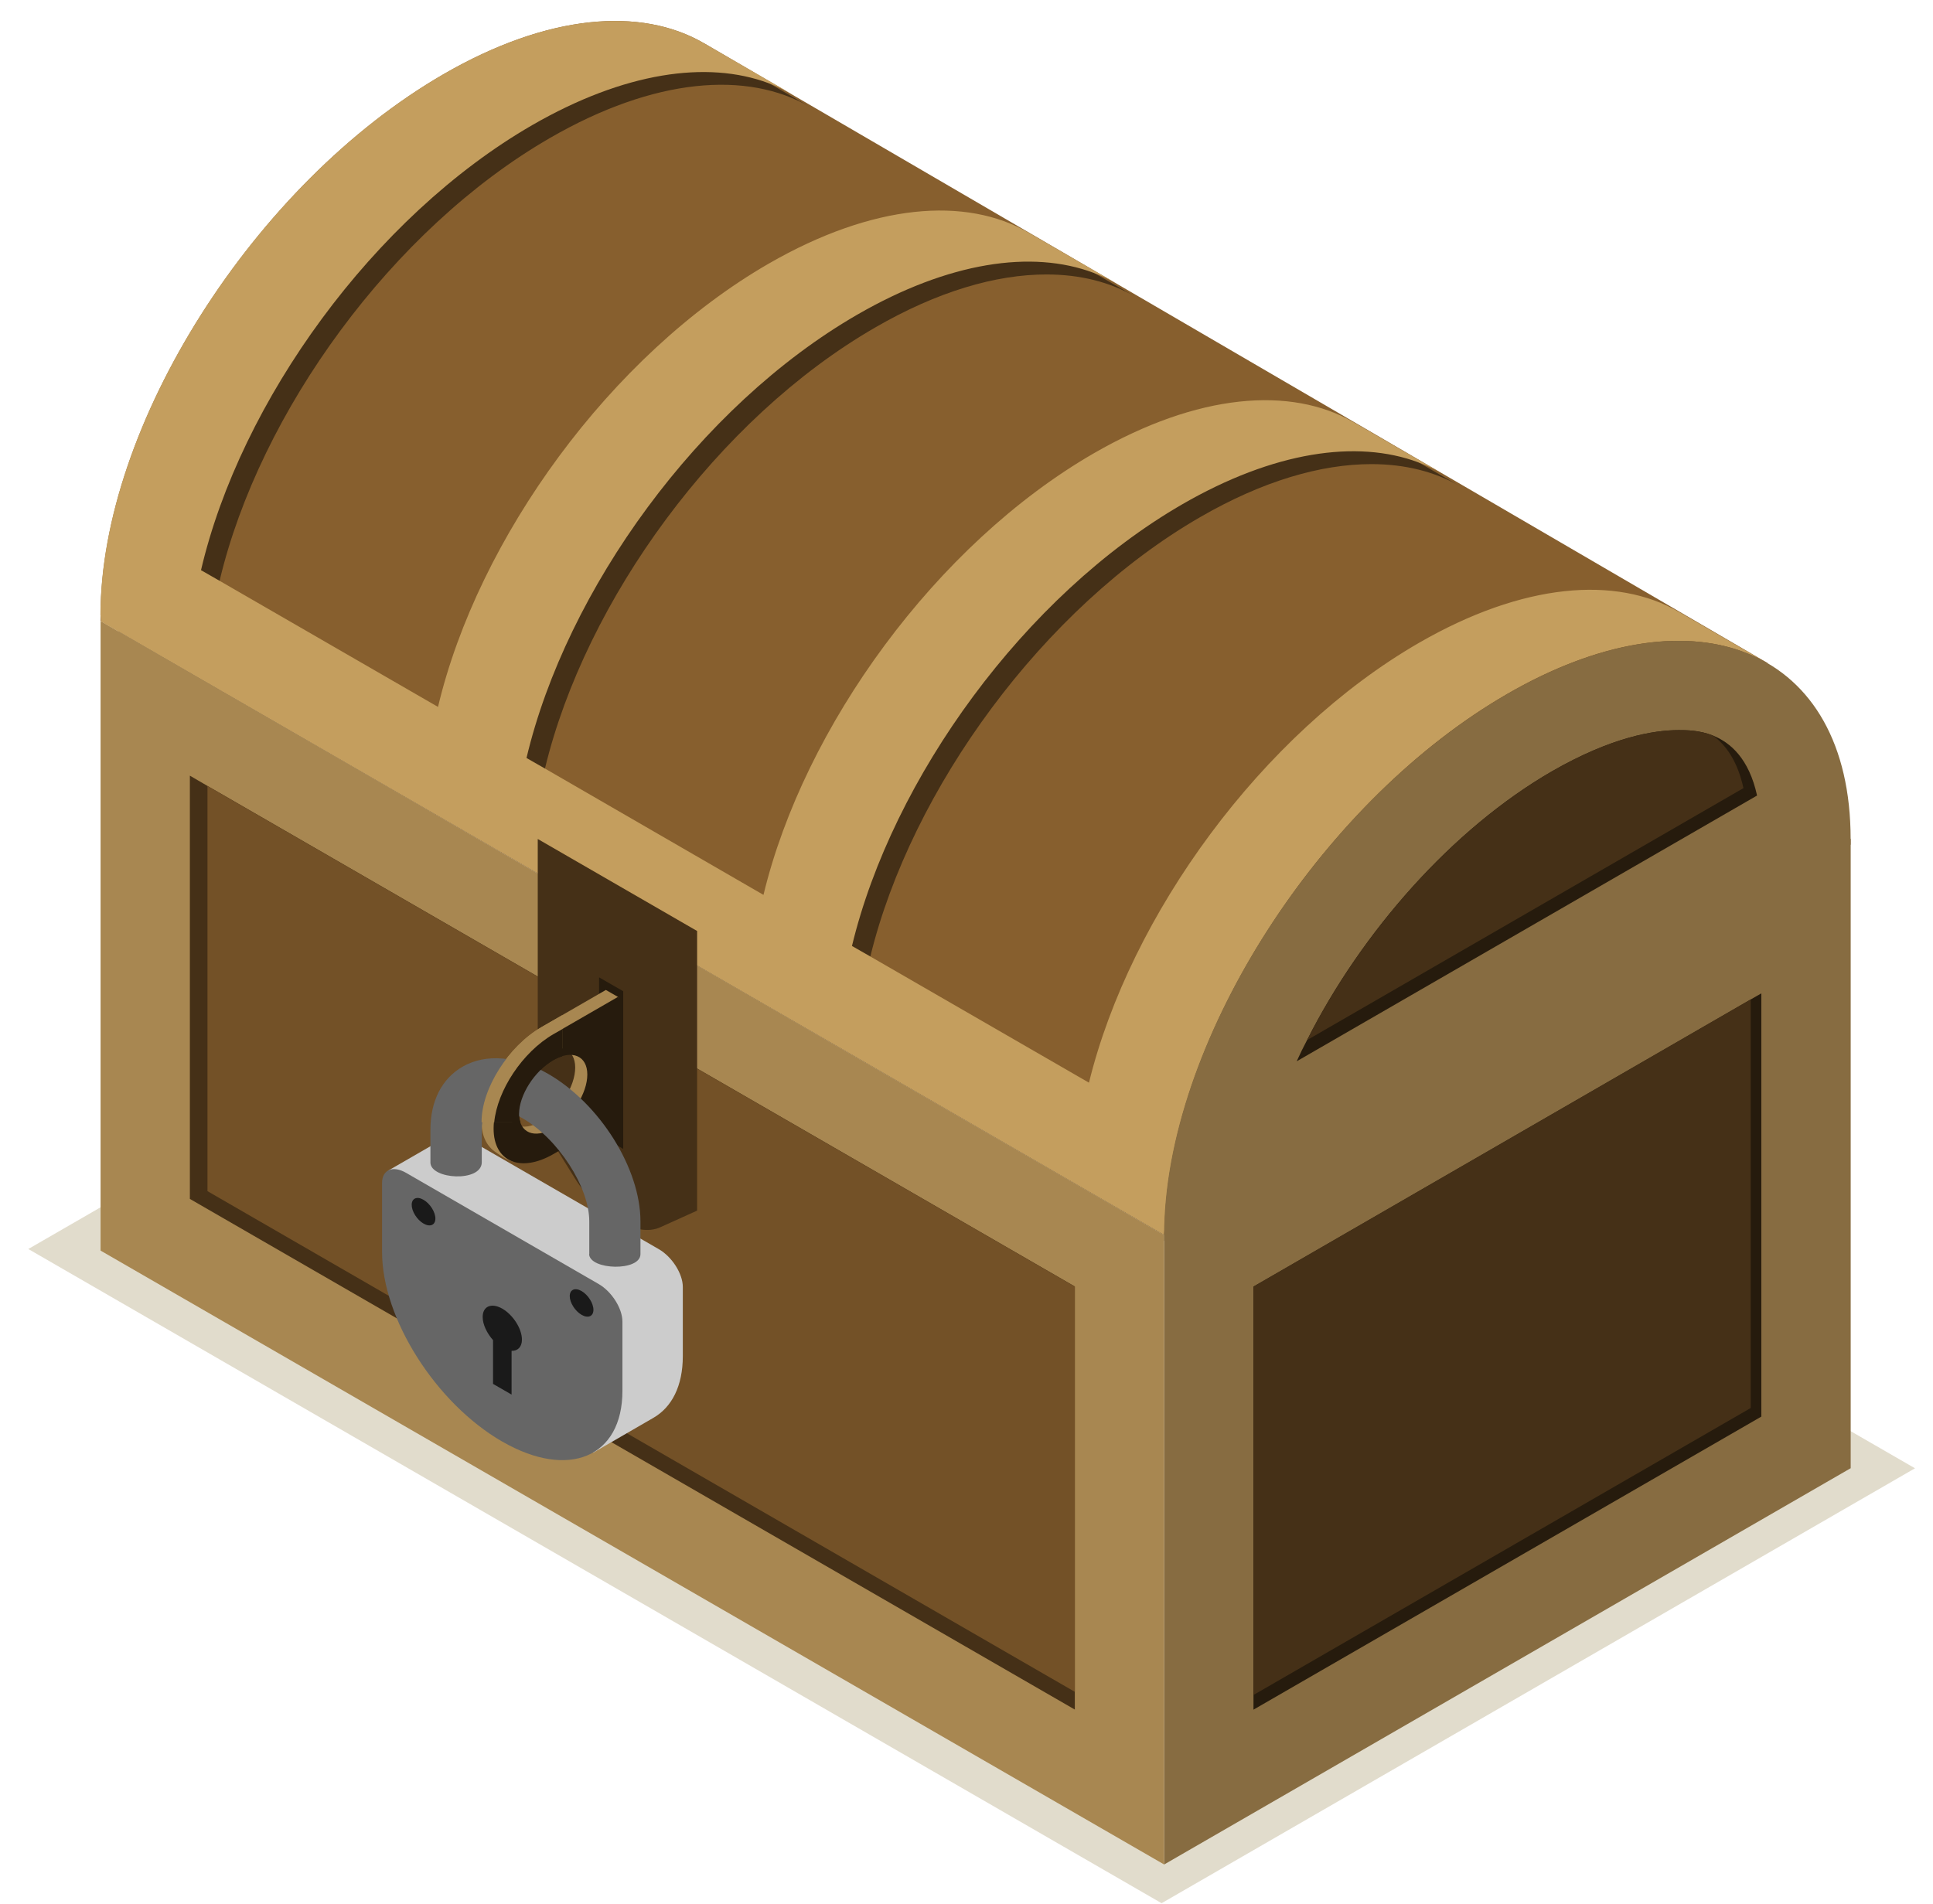 <?xml version="1.0" encoding="UTF-8"?> <svg xmlns="http://www.w3.org/2000/svg" width="67" height="66" viewBox="0 0 67 66" fill="none"> <g style="mix-blend-mode:multiply" opacity="0.2"> <path d="M27.096 28.227L66.376 50.903L40.262 65.981L0.981 43.301L27.096 28.227Z" fill="#6B4F00"></path> </g> <path d="M15.384 2.567C18.987 0.486 22.216 0.229 24.398 1.497H24.401L61.264 22.985L40.349 42.809L3.486 21.526V21.334C3.486 14.761 8.815 6.36 15.384 2.567Z" fill="#875F2E"></path> <path d="M40.35 64.639L64.147 50.9V29.078L40.35 42.817V64.639Z" fill="#876C41"></path> <path d="M43.447 44.604V59.271L61.05 49.111V34.438L60.682 34.649L43.447 44.604Z" fill="#261B0D"></path> <path d="M43.447 44.603V58.762L60.682 48.813V34.648L43.447 44.603Z" fill="#453017"></path> <path d="M3.486 43.356L40.349 64.638V42.817L3.486 21.531V43.356Z" fill="#A88751"></path> <path d="M6.581 26.891V41.564L37.255 59.268V44.6L7.191 27.246L6.581 26.891Z" fill="#453017"></path> <path d="M7.191 27.25V41.295L37.255 58.653V44.604L7.191 27.25Z" fill="#735127"></path> <path d="M4.097 21.77L4.106 21.89L6.569 23.315L14.765 28.043L17.832 29.81L26.026 34.544L29.093 36.312L37.289 41.046L40.356 42.814L40.396 41.999C40.812 35.562 45.951 27.693 52.25 24.056C55.421 22.224 58.301 21.804 60.434 22.601L58.81 21.663C56.626 20.395 53.399 20.649 49.796 22.733C44.354 25.873 39.777 32.173 38.361 37.982L30.147 33.236C30.15 33.208 30.159 33.184 30.168 33.156C31.584 27.356 36.161 21.066 41.594 17.931C43.757 16.678 45.782 16.09 47.532 16.09C48.696 16.09 49.735 16.35 50.611 16.859L49.168 16.029L47.544 15.091C45.359 13.822 42.133 14.077 38.53 16.16C33.07 19.31 28.48 25.643 27.083 31.465L18.868 26.722C18.871 26.694 18.88 26.664 18.89 26.639C20.293 20.821 24.873 14.506 30.331 11.356C32.494 10.103 34.519 9.515 36.269 9.515C37.433 9.515 38.471 9.775 39.348 10.284L37.914 9.456L36.287 8.513H36.284C34.102 7.244 30.873 7.498 27.27 9.582C21.794 12.744 17.189 19.111 15.807 24.951L7.593 20.208C7.596 20.18 7.605 20.15 7.614 20.125C8.999 14.291 13.595 7.937 19.067 4.781C22.674 2.697 25.903 2.44 28.081 3.711L26.654 2.884L25.021 1.944H25.017C22.836 0.675 19.607 0.929 16.003 3.013C9.437 6.803 4.118 15.195 4.109 21.764L4.097 21.77Z" fill="#453017"></path> <path d="M3.483 21.326L3.505 21.544L3.566 21.581L4.102 21.89L6.566 23.315L14.762 28.043L17.829 29.811L26.022 34.544L29.089 36.312L37.285 41.046L40.352 42.814L40.392 41.999C40.809 35.562 45.947 27.693 52.247 24.056C55.418 22.224 58.298 21.805 60.431 22.601C60.722 22.708 61.001 22.834 61.261 22.99H61.264L58.2 21.216H58.197C56.015 19.948 52.786 20.208 49.186 22.285C43.741 25.426 39.167 31.726 37.745 37.535L30.162 33.157L29.53 32.795C30.934 26.97 35.52 20.64 40.977 17.484C44.149 15.652 47.029 15.232 49.161 16.029C49.452 16.136 49.731 16.265 49.992 16.418H49.995L46.931 14.644H46.928C44.746 13.376 41.517 13.636 37.916 15.713C32.453 18.866 27.867 25.196 26.463 31.024L18.88 26.639L18.249 26.278C19.634 20.438 24.233 14.074 29.714 10.909C32.886 9.077 35.769 8.657 37.901 9.457C38.189 9.558 38.462 9.693 38.725 9.843H38.728L35.661 8.069H35.658C33.477 6.8 30.253 7.061 26.647 9.138C21.166 12.3 16.567 18.667 15.182 24.507L7.598 20.128L6.967 19.767C8.334 13.915 12.948 7.514 18.448 4.337C21.628 2.504 24.509 2.085 26.641 2.884C26.929 2.992 27.202 3.12 27.459 3.27H27.462L24.395 1.496C22.21 0.228 18.984 0.488 15.381 2.566C8.815 6.356 3.49 14.748 3.48 21.323L3.483 21.326Z" fill="#C49E5E"></path> <path d="M40.35 43.021V42.828C40.35 36.256 45.678 27.854 52.247 24.061C58.819 20.268 64.145 22.52 64.145 29.089V29.282L40.347 43.021H40.35Z" fill="#876C41"></path> <path d="M44.951 36.79L60.902 27.58C60.623 26.302 59.983 25.744 59.37 25.499C58.898 25.312 58.442 25.312 58.185 25.312C57.308 25.312 55.841 25.561 53.791 26.74C50.329 28.741 47.191 32.32 45.307 36.052C45.178 36.294 45.059 36.542 44.948 36.787L44.951 36.79Z" fill="#261B0D"></path> <path d="M45.31 36.055L60.43 27.323C60.222 26.373 59.815 25.824 59.373 25.499C58.901 25.312 58.445 25.312 58.188 25.312C57.311 25.312 55.843 25.561 53.794 26.74C50.331 28.741 47.194 32.32 45.31 36.052V36.055Z" fill="#453017"></path> <path d="M18.639 38.78L19.919 40.839C20.731 42.142 22.07 42.917 22.882 42.549L24.163 41.97V32.276L18.639 29.086V38.78V38.78Z" fill="#453017"></path> <path d="M20.765 39.346V33.883L21.601 34.364V39.83L20.765 39.346Z" fill="#261B0D"></path> <path d="M16.689 38.886C16.689 39.397 16.883 39.747 17.183 39.946C17.36 40.065 17.508 40.188 17.756 40.261C18.09 40.362 18.307 40.032 18.77 39.765L21 38.478L21.42 34.562L21 34.32L18.77 35.607C17.621 36.269 16.692 37.737 16.692 38.886H16.689ZM17.572 38.377C17.572 37.724 18.102 36.888 18.755 36.511C19.407 36.134 19.937 36.358 19.937 37.011C19.937 37.663 19.407 38.5 18.755 38.877C18.102 39.253 17.572 39.03 17.572 38.377Z" fill="#A88751"></path> <path d="M17.109 39.128C17.109 40.277 18.041 40.669 19.187 40.007L21.417 38.72V34.562L19.187 35.849C18.038 36.511 17.109 37.979 17.109 39.128ZM17.992 38.619C17.992 37.967 18.522 37.13 19.174 36.753C19.827 36.376 20.357 36.6 20.357 37.253C20.357 37.905 19.827 38.742 19.174 39.119C18.522 39.495 17.992 39.272 17.992 38.619Z" fill="#261B0D"></path> <path d="M20.56 50.358L19.941 49C19.797 48.933 19.653 48.856 19.503 48.77C17.251 47.471 15.421 44.628 15.345 42.351L13.448 40.587L15.541 39.379C15.694 39.297 15.915 39.309 16.166 39.456L22.836 43.307C23.293 43.571 23.667 44.156 23.667 44.616V47.015C23.667 48.056 23.284 48.786 22.649 49.153L20.557 50.364L20.56 50.358Z" fill="#CCCCCC"></path> <path d="M17.41 49.977C19.711 51.303 21.574 50.516 21.574 48.218V45.819C21.574 45.359 21.203 44.774 20.744 44.511L14.073 40.659C13.617 40.396 13.243 40.552 13.243 41.009V43.408C13.243 45.709 15.106 48.647 17.407 49.977H17.41Z" fill="#666666"></path> <path d="M16.73 45.657C16.73 45.284 17.034 45.155 17.411 45.369C17.785 45.587 18.091 46.065 18.091 46.442C18.091 46.699 17.944 46.837 17.732 46.831V48.348L17.089 47.977V46.46C16.878 46.221 16.73 45.918 16.73 45.657V45.657Z" fill="#1A1A1A"></path> <path d="M19.748 44.934C19.748 45.16 19.932 45.452 20.159 45.583C20.385 45.715 20.569 45.635 20.569 45.409C20.569 45.182 20.385 44.891 20.159 44.759C19.932 44.627 19.748 44.707 19.748 44.934Z" fill="#1A1A1A"></path> <path d="M14.27 41.77C14.27 41.996 14.453 42.287 14.68 42.419C14.907 42.551 15.091 42.471 15.091 42.245C15.091 42.018 14.907 41.727 14.68 41.595C14.453 41.463 14.27 41.543 14.27 41.77Z" fill="#1A1A1A"></path> <path d="M20.419 43.478C20.443 44.036 22.199 44.085 22.199 43.478V42.342C22.199 40.513 20.796 38.267 19.003 37.231C17.922 36.606 16.84 36.517 16.034 36.98C15.314 37.396 14.919 38.172 14.919 39.164V40.301C14.919 40.889 16.681 40.997 16.699 40.301V39.164C16.699 39.011 16.721 38.64 16.926 38.521C17.101 38.42 17.517 38.426 18.118 38.772C19.346 39.483 20.425 41.15 20.425 42.342V43.478H20.419Z" fill="#666666"></path> <path d="M18.767 35.609L19.487 35.195V36.35C19.285 36.307 19.033 36.35 18.754 36.513C18.102 36.89 17.572 37.726 17.572 38.379C17.572 38.615 17.642 38.792 17.762 38.909H16.692C16.692 38.909 16.692 38.897 16.692 38.887C16.692 37.738 17.624 36.271 18.77 35.609H18.767Z" fill="#A88751"></path> <path d="M17.13 38.909C17.237 37.8 18.11 36.473 19.186 35.851L19.486 35.68V36.623C19.385 36.654 19.284 36.694 19.174 36.758C18.521 37.135 17.991 37.971 17.991 38.624C17.991 38.734 18.009 38.826 18.04 38.912H17.13V38.909Z" fill="#261B0D"></path> </svg> 
